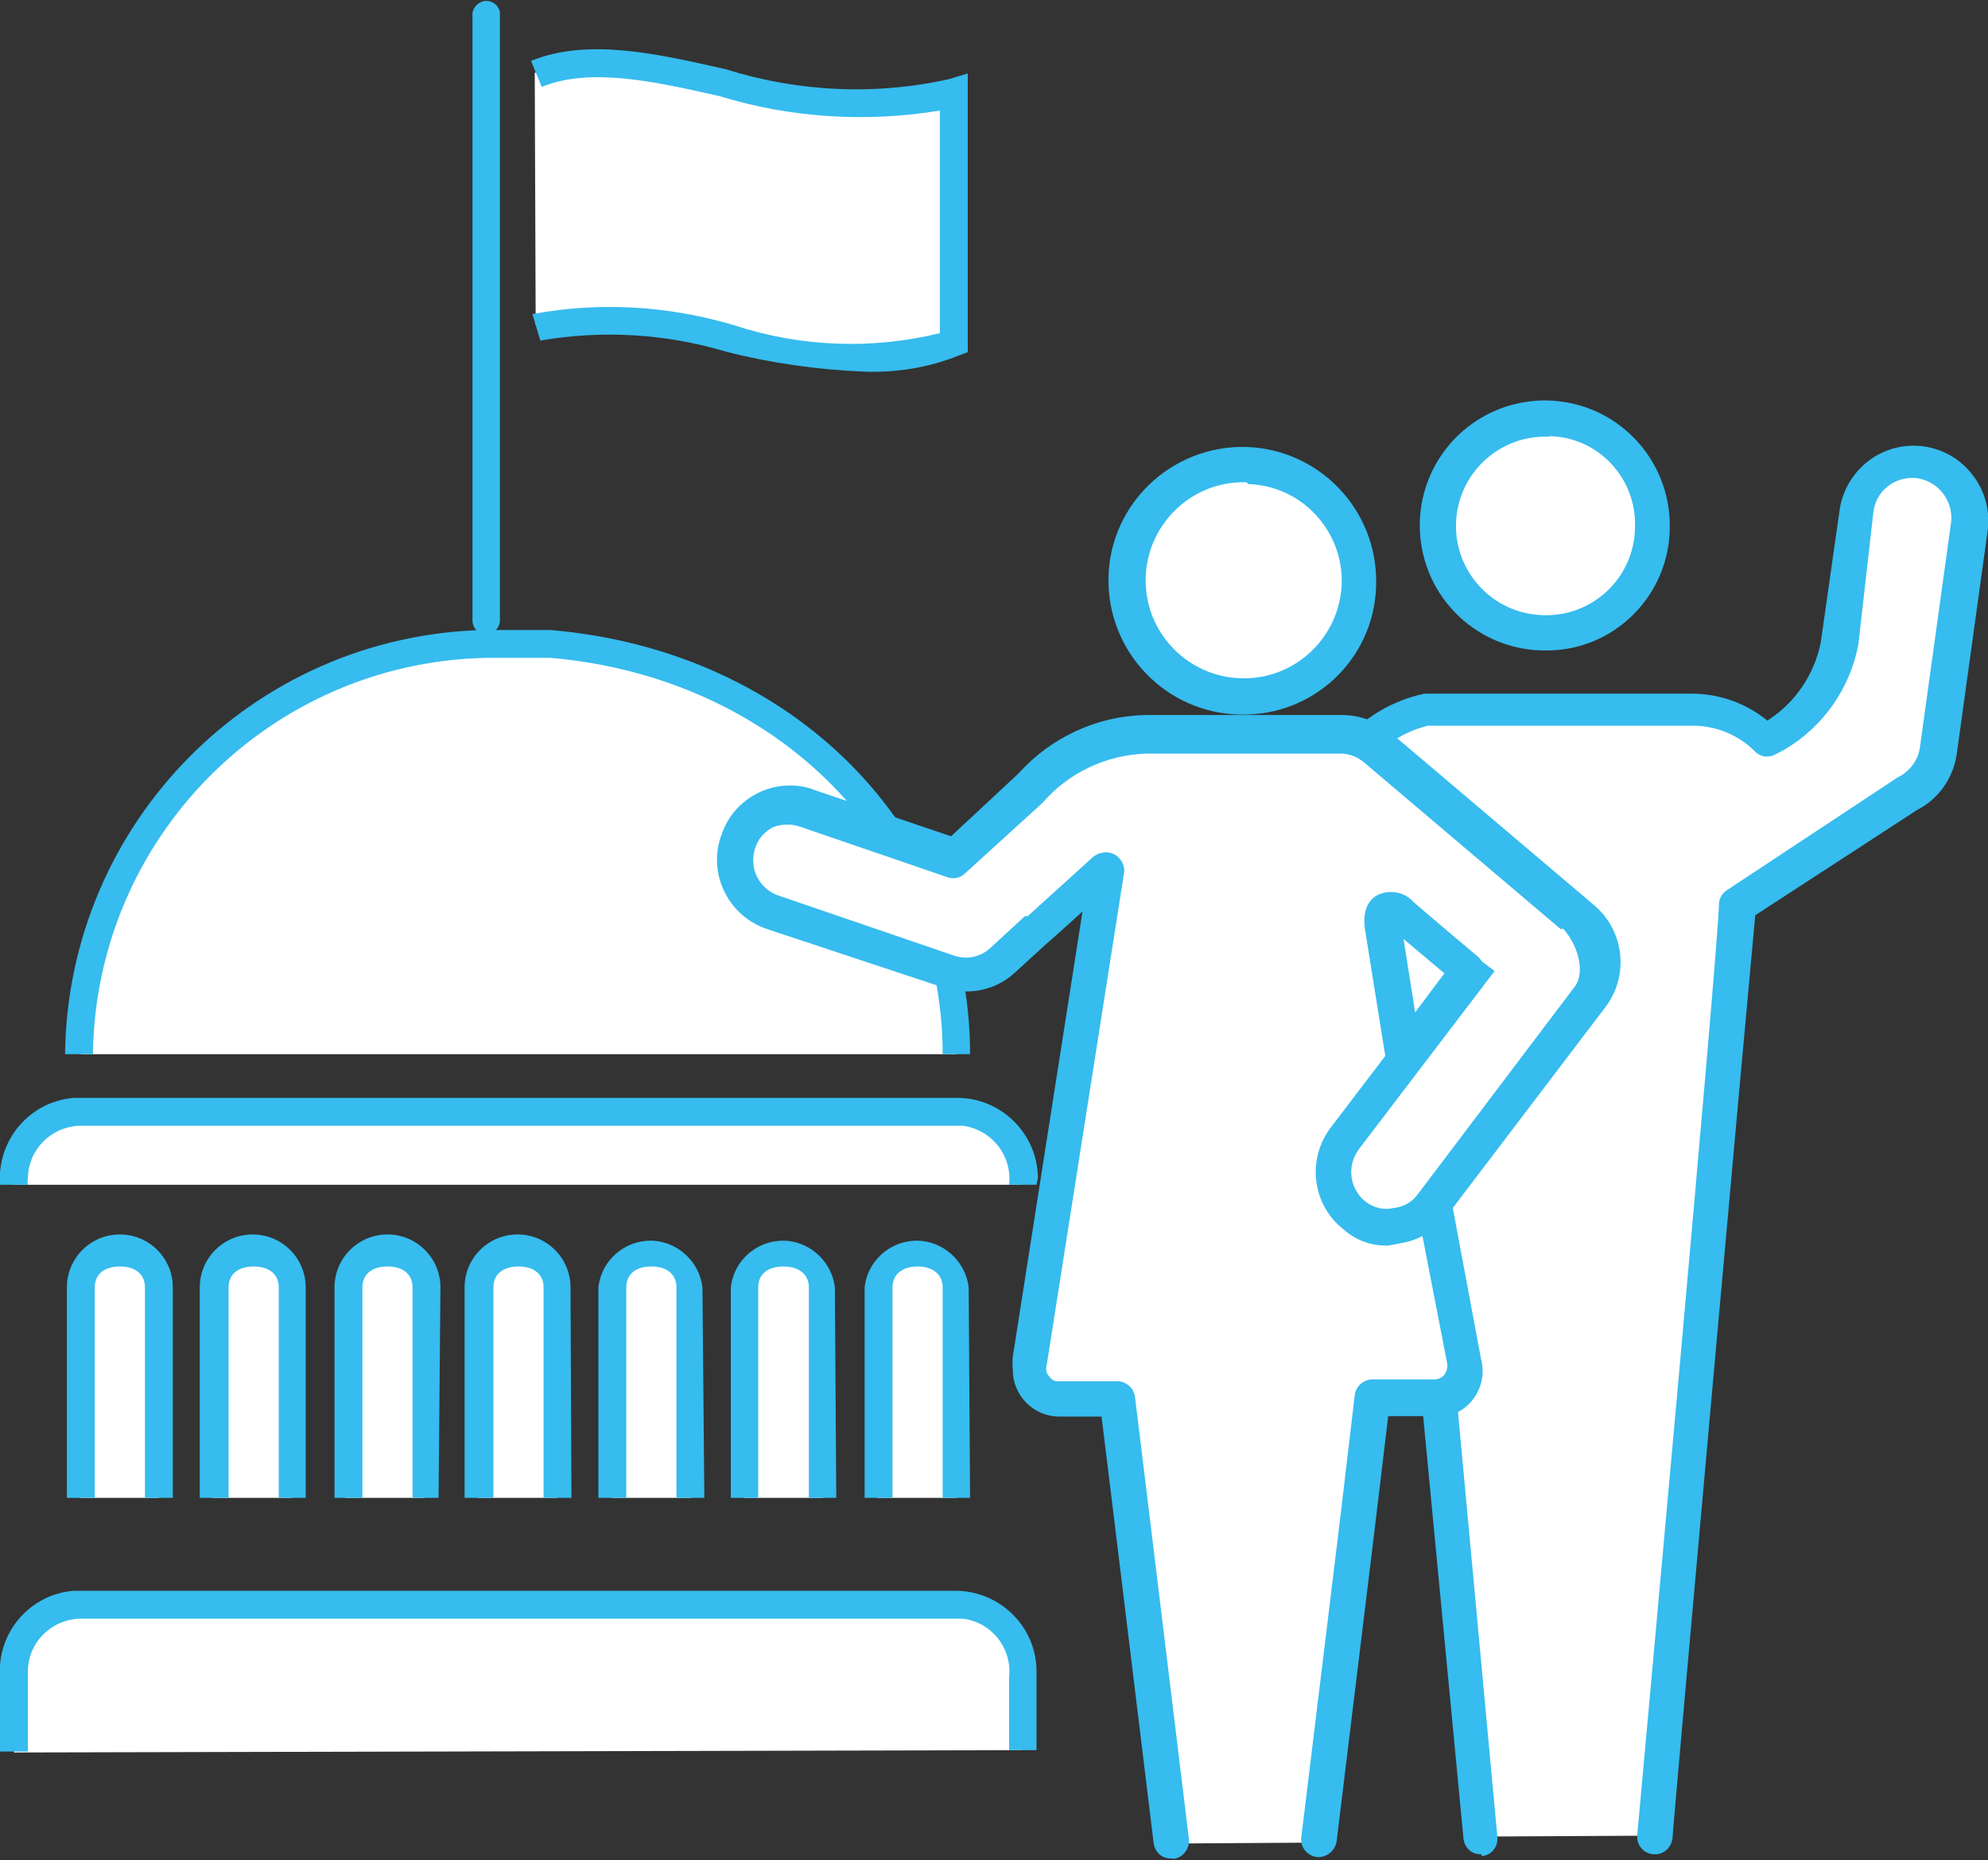 <?xml version="1.0" encoding="utf-8"?>
<!-- Generator: Adobe Illustrator 24.3.0, SVG Export Plug-In . SVG Version: 6.00 Build 0)  -->
<svg version="1.1" id="Layer_1" xmlns="http://www.w3.org/2000/svg" xmlns:xlink="http://www.w3.org/1999/xlink" x="0px" y="0px"
	 viewBox="0 0 42.79 40.04" style="enable-background:new 0 0 42.79 40.04;" xml:space="preserve">
<rect x="0" y="0" width="42.79" height="40.04" fill="#333333" stroke="none"/>
<style type="text/css">
	.st0{fill:#FFFFFF;}
	.st1{fill:#36BCEE;}
</style>
<g id="Layer_2_1_">
	<g id="Layer_1-2">
		<path class="st0" d="M3.42,32.24v-4.53C3.34,27.24,2.9,26.92,2.43,27c0,0-0.01,0-0.01,0c-0.37,0.06-0.65,0.34-0.71,0.71v4.53"/>
		<path class="st1" d="M3.72,32.24h-0.6v-4.53c0-0.28-0.2-0.45-0.54-0.45s-0.54,0.17-0.54,0.45v4.53h-0.6v-4.53
			c0-0.63,0.51-1.14,1.14-1.14c0.63,0,1.14,0.51,1.14,1.14L3.72,32.24z"/>
		<path class="st0" d="M6.28,32.24v-4.53C6.2,27.24,5.76,26.92,5.29,27c0,0-0.01,0-0.01,0c-0.37,0.06-0.65,0.34-0.71,0.71v4.53"/>
		<path class="st1" d="M6.58,32.24H6v-4.53c0-0.28-0.2-0.45-0.54-0.45s-0.54,0.17-0.54,0.45v4.53H4.3v-4.53
			c0-0.63,0.51-1.14,1.14-1.14c0.63,0,1.14,0.51,1.14,1.14V32.24z"/>
		<path class="st0" d="M17.72,32.24v-4.53c-0.08-0.47-0.52-0.79-0.99-0.71c0,0-0.01,0-0.01,0c-0.37,0.06-0.65,0.34-0.71,0.71v4.53"
			/>
		<path class="st1" d="M18,32.24h-0.59v-4.53c0-0.28-0.21-0.45-0.55-0.45s-0.54,0.17-0.54,0.45v4.53h-0.59v-4.53
			c0.07-0.62,0.62-1.06,1.24-1c0.52,0.06,0.94,0.48,1,1L18,32.24z"/>
		<path class="st0" d="M20.59,32.24v-4.53c-0.08-0.47-0.52-0.79-0.99-0.71c0,0-0.01,0-0.01,0c-0.37,0.06-0.65,0.34-0.71,0.71v4.53"
			/>
		<path class="st1" d="M20.88,32.24h-0.59v-4.53c0-0.28-0.21-0.45-0.54-0.45s-0.54,0.17-0.54,0.45v4.53h-0.6v-4.53
			c0.07-0.62,0.62-1.06,1.24-1c0.52,0.06,0.94,0.48,1,1L20.88,32.24z"/>
		<path class="st0" d="M22,37.67V36.1c0.07-0.79-0.51-1.48-1.29-1.56h-19C0.92,34.56,0.29,35.21,0.3,36c0,0.05,0,0.1,0,0.15v1.57"/>
		<path class="st1" d="M22.31,37.67h-0.59V36.1c0.07-0.62-0.38-1.19-1-1.26h-19C1.09,34.86,0.59,35.37,0.6,36c0,0.04,0,0.09,0,0.13
			v1.57H0v-1.6c-0.07-0.95,0.63-1.78,1.58-1.86h19c0.96,0.01,1.74,0.79,1.73,1.75c0,0,0,0.01,0,0.01v1.72V37.67z"/>
		<path class="st0" d="M9.14,32.24v-4.53C9.06,27.24,8.62,26.92,8.15,27c0,0-0.01,0-0.01,0c-0.37,0.06-0.65,0.34-0.71,0.71v4.53"/>
		<path class="st1" d="M9.44,32.24H8.88v-4.53c0-0.28-0.2-0.45-0.54-0.45S7.8,27.43,7.8,27.71v4.53H7.2v-4.53
			c0-0.63,0.51-1.14,1.14-1.14c0.63,0,1.14,0.51,1.14,1.14L9.44,32.24z"/>
		<path class="st0" d="M12,32.24v-4.53c-0.08-0.47-0.52-0.79-0.99-0.71c0,0-0.01,0-0.01,0c-0.37,0.06-0.65,0.34-0.71,0.71v4.53"/>
		<path class="st1" d="M12.3,32.24h-0.6v-4.53c0-0.28-0.2-0.45-0.54-0.45s-0.54,0.17-0.54,0.45v4.53H10v-4.53
			c0-0.63,0.51-1.14,1.14-1.14c0.63,0,1.14,0.51,1.14,1.14L12.3,32.24z"/>
		<path class="st0" d="M14.88,32.24v-4.53c-0.08-0.47-0.52-0.79-0.99-0.71c0,0-0.01,0-0.01,0c-0.37,0.06-0.65,0.34-0.71,0.71v4.53"
			/>
		<path class="st1" d="M15.16,32.24h-0.6v-4.53c0-0.28-0.2-0.45-0.54-0.45s-0.54,0.17-0.54,0.45v4.53h-0.6v-4.53
			c0.07-0.62,0.62-1.06,1.24-1c0.52,0.06,0.94,0.48,1,1L15.16,32.24z"/>
		<path class="st0" d="M20.59,22.69c0-4.71-3.77-8.39-8.7-8.83h-1.45c-4.79,0.16-8.61,4.04-8.7,8.83"/>
		<path class="st1" d="M20.88,22.69h-0.59c0-4.51-3.55-8.1-8.43-8.53h-1.42C5.79,14.27,2.06,18.04,2,22.69H1.4
			c0.06-4.97,4.03-9,9-9.13h1.44C17.11,14,20.88,17.87,20.88,22.69z"/>
		<path class="st0" d="M11.51,1.57c1.13-0.46,2.54-0.15,4,0.19c1.62,0.51,3.34,0.59,5,0.21v5.41c-1.5,0.62-3.18,0.27-4.79-0.09
			c-0.93-0.24-1.88-0.4-2.84-0.45C12.42,6.83,11.97,6.89,11.53,7"/>
		<path class="st1" d="M18.63,8c-1.01-0.04-2.02-0.18-3-0.43c-1.3-0.39-2.67-0.47-4-0.24l-0.17-0.57C12.91,6.49,14.39,6.58,15.8,7
			c1.43,0.47,2.97,0.53,4.43,0.17V2.38c-1.58,0.26-3.21,0.16-4.74-0.31c-1.37-0.31-2.78-0.63-3.83-0.2l-0.23-0.56
			c1.23-0.5,2.73-0.15,4.19,0.18c1.56,0.49,3.22,0.57,4.82,0.21l0.39-0.12v6l-0.19,0.07C20,7.91,19.32,8.02,18.63,8z"/>
		<path class="st1" d="M10.47,13.65c-0.16,0.01-0.29-0.12-0.3-0.28c0-0.01,0-0.01,0-0.02v-13c-0.02-0.16,0.11-0.31,0.27-0.33
			c0.15-0.01,0.28,0.08,0.32,0.23v13.13C10.74,13.53,10.62,13.65,10.47,13.65z"/>
		<path class="st0" d="M22,25.5c0.08-0.79-0.5-1.49-1.28-1.57h-19c-0.78,0.01-1.4,0.63-1.42,1.41c0,0.05,0,0.11,0,0.16"/>
		<path class="st1" d="M22.31,25.5h-0.59c0.07-0.63-0.38-1.19-1-1.27h-19c-0.62,0.02-1.11,0.51-1.12,1.13
			c-0.01,0.05-0.01,0.09,0,0.14H0c-0.07-0.96,0.64-1.8,1.6-1.87c0,0,0,0,0,0h19c0.95,0,1.73,0.77,1.74,1.72L22.31,25.5z"/>
		<path class="st0" d="M31.88,39.53L30.66,26.7c-0.8-0.35-1.34-1.12-1.4-2l-0.71-6.32c-0.23-1.46,0.72-2.84,2.16-3.16h5.74
			c0.58,0.01,1.13,0.25,1.54,0.66l0.18-0.1c0.73-0.44,1.24-1.17,1.4-2L40,11c-0.04-0.68,0.48-1.26,1.16-1.3
			c0.68-0.04,1.26,0.48,1.3,1.16c0,0.07,0,0.14-0.01,0.21c0,0.06,0,0.12,0,0.18l-0.67,4.83c-0.03,0.42-0.27,0.8-0.65,1l-3.68,2.43
			c-0.08,0.85-1.79,20-1.79,20"/>
		<path class="st1" d="M31.88,39.91c-0.2,0.01-0.36-0.14-0.38-0.34L30.3,27c-0.82-0.45-1.35-1.29-1.42-2.23l-0.71-6.26
			c-0.25-1.66,0.84-3.23,2.49-3.58h5.79c0.58,0.01,1.14,0.21,1.59,0.58c0.6-0.38,1.01-0.99,1.15-1.68l0.4-2.81
			c0.05-0.42,0.26-0.8,0.59-1.07c0.69-0.56,1.71-0.45,2.26,0.25c0.27,0.33,0.39,0.75,0.35,1.17l-0.67,4.84
			c-0.07,0.52-0.38,0.98-0.85,1.22l-3.49,2.27C37.58,21.82,36,39.38,36,39.56c-0.02,0.21-0.2,0.37-0.41,0.35c0,0,0,0,0,0
			c-0.2-0.01-0.36-0.18-0.35-0.39c0-0.01,0-0.02,0-0.02C35.31,38.71,37,20.29,37,19.44c0.01-0.11,0.07-0.22,0.17-0.28l3.68-2.43
			c0.27-0.13,0.45-0.39,0.48-0.68L42,11.21c0.03-0.46-0.3-0.86-0.75-0.92c-0.22-0.02-0.45,0.04-0.62,0.18
			c-0.18,0.14-0.29,0.35-0.31,0.58L40,13.87c-0.18,0.95-0.76,1.78-1.6,2.27l-0.19,0.1c-0.15,0.08-0.33,0.05-0.44-0.07
			c-0.34-0.34-0.79-0.53-1.27-0.55h-5.77c-1.23,0.31-2.02,1.51-1.8,2.76l0.71,6.26c0.03,0.75,0.48,1.42,1.16,1.74
			c0.12,0.07,0.21,0.18,0.24,0.32l1.19,12.84c0.02,0.2-0.12,0.39-0.33,0.41c0,0,0,0,0,0l0,0L31.88,39.91z"/>
		<path class="st0" d="M35.56,11.38c-0.04,1.24-1.07,2.21-2.31,2.17c-1.24-0.04-2.21-1.07-2.17-2.31c0.04-1.21,1.03-2.17,2.25-2.17
			C34.58,9.1,35.58,10.13,35.56,11.38L35.56,11.38"/>
		<path class="st1" d="M33.33,14c-1.49,0.04-2.72-1.12-2.77-2.61c-0.04-1.49,1.12-2.72,2.61-2.77c1.49-0.04,2.72,1.12,2.77,2.61
			c0,0,0,0.01,0,0.01v0.12C35.93,12.8,34.77,13.98,33.33,14z M33.33,9.4c-1.06-0.04-1.95,0.79-1.99,1.85s0.79,1.95,1.85,1.99
			c1.05,0.05,1.95-0.76,2-1.82c0-0.01,0-0.02,0-0.03l0,0c0.06-1.04-0.73-1.94-1.77-2c0,0,0,0-0.01,0h-0.07L33.33,9.4z"/>
		<path class="st0" d="M30.24,22.78L29.79,20c0-0.37,0.13-0.47,0.43-0.23L31,20.44l0,0l0.63,0.53L30.24,22.78z M28.33,39.66
			l0.76-6.16c0.15-1.21,0.28-2.36,0.4-3.36h1.39c0.36-0.03,0.63-0.34,0.6-0.7c0,0,0-0.01,0-0.01v-0.05l-0.6-3.46l3.3-4.44
			c0.38-0.52,0.3-1.24-0.18-1.66l-4.4-3.73c-0.22-0.17-0.48-0.27-0.76-0.28h-4.18c-0.96,0.03-1.86,0.46-2.48,1.19
			c-0.24,0.23-0.84,0.77-1.66,1.52l-3.16-1.11c-0.61-0.2-1.28,0.13-1.48,0.74c0,0,0,0,0,0.01l0,0c-0.21,0.62,0.12,1.3,0.74,1.52
			l3.8,1.29c0.4,0.15,0.84,0.05,1.15-0.24l0.75-0.69l0,0l1.2-1.09l0.23-0.21l0.06-0.06l-1.66,10.7c-0.07,0.36,0.15,0.7,0.51,0.78
			h1.39c0.08,0.66,0.17,1.38,0.26,2.13l0.9,7.39"/>
		<path class="st1" d="M25.21,40c-0.2,0.01-0.36-0.14-0.38-0.34l-0.9-7.38c-0.08-0.63-0.15-1.23-0.22-1.79H22.8c-0.55,0-1-0.45-1-1
			c-0.01-0.1-0.01-0.19,0-0.29l1.5-9.58l-0.7,0.63l-0.06,0.05l-0.68,0.62c-0.41,0.39-1,0.52-1.54,0.34L16.52,20
			c-0.82-0.27-1.28-1.15-1.01-1.98c0-0.01,0-0.01,0.01-0.02l0,0c0.25-0.81,1.11-1.27,1.92-1.03c0.03,0.01,0.05,0.02,0.08,0.03
			l2.95,1l1.45-1.35c0.7-0.78,1.69-1.24,2.74-1.26h4.26c0.37,0.01,0.72,0.14,1,0.37l4.4,3.73c0.64,0.55,0.75,1.5,0.24,2.18L31.27,26
			l0.61,3.26c0.14,0.53-0.18,1.08-0.72,1.22c0,0,0,0,0,0c-0.09,0.02-0.19,0.02-0.28,0h-1c-0.11,0.91-0.23,1.94-0.36,3l-0.75,6.15
			c-0.03,0.21-0.22,0.36-0.43,0.34c-0.21-0.03-0.36-0.22-0.33-0.42c0,0,0,0,0-0.01l0.75-6.15c0.15-1.22,0.28-2.37,0.4-3.36
			c0.02-0.19,0.19-0.34,0.38-0.34h1.34c0.08,0,0.16-0.04,0.21-0.1c0.05-0.07,0.07-0.16,0.06-0.24L30.5,26
			c-0.03-0.11,0-0.22,0.07-0.3l3.31-4.42c0.26-0.35,0.21-0.85-0.12-1.14l-4.4-3.73c-0.14-0.12-0.32-0.19-0.51-0.19h-4.18
			c-0.86,0.03-1.67,0.41-2.23,1.06l-1.67,1.52c-0.1,0.1-0.25,0.13-0.38,0.08l-3.15-1.08c-0.19-0.07-0.4-0.07-0.59,0
			c-0.19,0.09-0.34,0.26-0.4,0.47c-0.13,0.41,0.08,0.85,0.49,1l3.8,1.3c0.27,0.09,0.56,0.03,0.77-0.16l0,0l0.75-0.69h0.06l1.38-1.25
			c0.12-0.12,0.31-0.16,0.47-0.09c0.14,0.07,0.23,0.21,0.23,0.37l-1.67,10.63c-0.03,0.09-0.01,0.19,0.06,0.25
			c0.04,0.07,0.12,0.11,0.2,0.1h1.26c0.19,0,0.36,0.15,0.38,0.34l0.26,2.12l0.9,7.39c0.02,0.21-0.12,0.4-0.33,0.43l0,0L25.21,40z
			 M30.21,23.12h-0.1c-0.15-0.04-0.26-0.16-0.28-0.31L29.38,20c-0.07-0.48,0.14-0.67,0.28-0.74c0.26-0.12,0.58-0.06,0.77,0.16
			l0.75,0.64l0,0l0.63,0.53c0.15,0.13,0.17,0.36,0.06,0.52L30.47,23c-0.05,0.08-0.13,0.15-0.23,0.17L30.21,23.12z M30.21,20.21
			l0.25,1.58l0.63-0.84l-0.31-0.26l0,0L30.21,20.21z"/>
		<path class="st0" d="M24.39,12.52c0.05,1.34,1.18,2.39,2.52,2.34c1.34-0.05,2.39-1.18,2.34-2.52C29.2,11.03,28.13,10,26.82,10
			c-1.36,0.02-2.45,1.13-2.43,2.49c0,0,0,0,0,0l0,0"/>
		<path class="st1" d="M26.82,15.38c-1.59,0.04-2.91-1.21-2.96-2.8s1.21-2.91,2.8-2.96c1.59-0.04,2.91,1.21,2.96,2.8
			c0,0.01,0,0.01,0,0.02v0.06C29.64,14.07,28.39,15.35,26.82,15.38z M26.82,10.38c-1.17-0.03-2.13,0.9-2.16,2.06
			c-0.03,1.17,0.9,2.13,2.06,2.16c1.16,0.03,2.13-0.89,2.16-2.06l0,0c0.02-1.13-0.87-2.08-2-2.12L26.82,10.38z"/>
		<path class="st0" d="M31.63,21L29,24.49c-0.4,0.52-0.31,1.27,0.21,1.68c0.49,0.38,1.19,0.3,1.59-0.17l0,0l3.37-4.47
			c0.42-0.53,0.35-1.3-0.17-1.73"/>
		<path class="st1" d="M29.88,26.81c-0.35,0.01-0.69-0.11-0.95-0.34c-0.69-0.53-0.81-1.52-0.28-2.21l2.91-3.82l0.61,0.46l-2.91,3.82
			c-0.28,0.36-0.22,0.87,0.14,1.15C29.57,26,29.79,26.05,30,26c0.21-0.02,0.4-0.13,0.52-0.3l3.38-4.47c0.26-0.36,0-1.05-0.36-1.34
			l0.69-0.42c0.67,0.55,0.79,1.52,0.28,2.22l-3.37,4.47c-0.24,0.32-0.6,0.54-1,0.6L29.88,26.81z"/>
	</g>
</g>
</svg>
